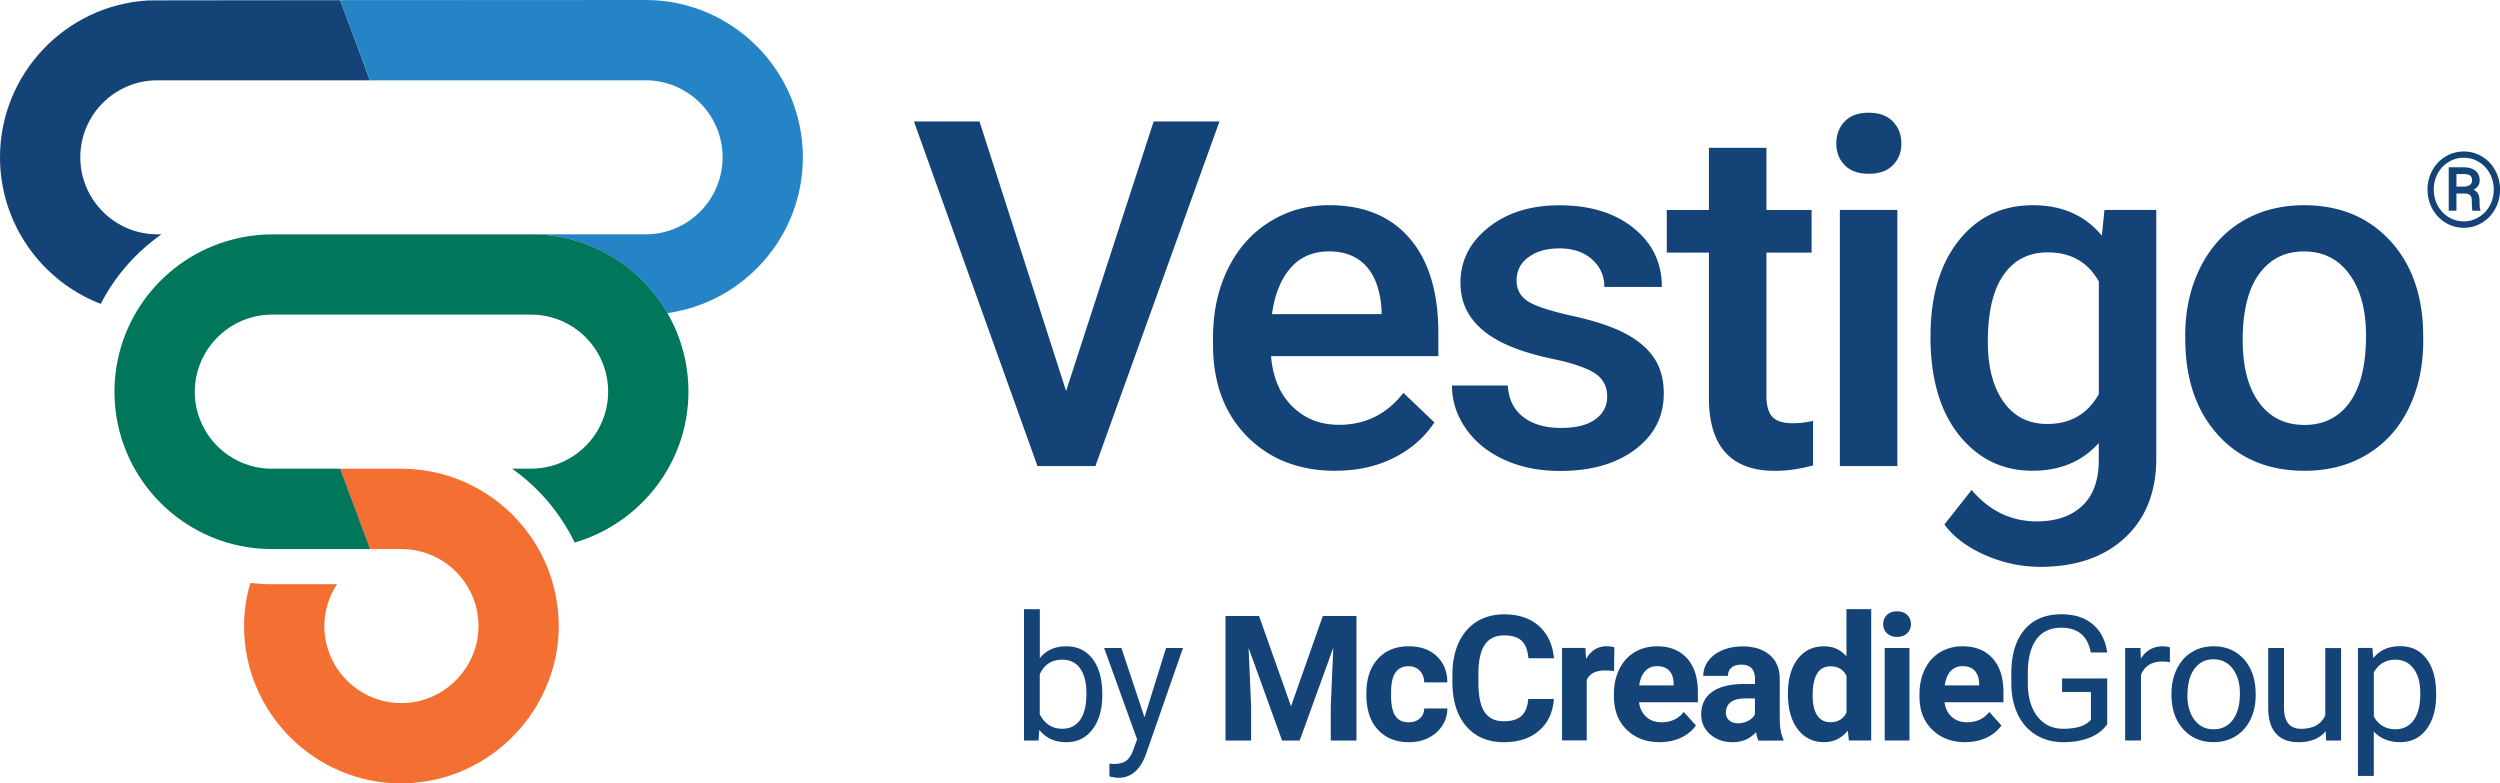 <?xml version="1.0" encoding="UTF-8"?> <svg xmlns="http://www.w3.org/2000/svg" id="Layer_2" viewBox="0 0 444.26 139.21"><defs><style>.cls-2{fill:#2484c6}.cls-3{fill:#134377}</style></defs><g id="Layer_1-2"><path d="m189.45 69.49 15.56-47.91h11.69l-22.04 61.24h-10.3l-21.95-61.24h11.65l15.39 47.91ZM237.35 83.66c-6.48 0-11.73-2.04-15.75-6.12-4.03-4.08-6.04-9.51-6.04-16.3v-1.26c0-4.54.88-8.6 2.63-12.18s4.21-6.36 7.38-8.35c3.17-1.99 6.7-2.99 10.6-2.99 6.2 0 10.98 1.98 14.36 5.93 3.38 3.95 5.07 9.55 5.07 16.78v4.12h-29.73c.31 3.76 1.56 6.73 3.77 8.92 2.2 2.19 4.97 3.28 8.31 3.28 4.68 0 8.5-1.89 11.44-5.68l5.51 5.26c-1.82 2.72-4.25 4.83-7.3 6.33-3.04 1.5-6.46 2.25-10.24 2.25Zm-1.22-38.98c-2.8 0-5.07.98-6.79 2.94-1.72 1.96-2.82 4.7-3.3 8.2h19.47v-.76c-.22-3.42-1.13-6.01-2.73-7.76s-3.81-2.63-6.65-2.63ZM285.6 70.46c0-1.82-.75-3.21-2.25-4.17-1.5-.95-3.99-1.79-7.46-2.52-3.48-.73-6.38-1.65-8.71-2.77-5.1-2.47-7.65-6.04-7.65-10.73 0-3.92 1.65-7.2 4.96-9.84 3.31-2.64 7.51-3.95 12.62-3.95 5.44 0 9.83 1.34 13.18 4.04s5.03 6.18 5.03 10.47H285.1c0-1.96-.73-3.6-2.19-4.9-1.46-1.3-3.39-1.95-5.8-1.95-2.24 0-4.07.52-5.49 1.56s-2.12 2.43-2.12 4.16c0 1.57.66 2.79 1.98 3.66 1.32.87 3.98 1.74 7.99 2.63 4.01.88 7.16 1.94 9.44 3.16 2.28 1.22 3.98 2.69 5.09 4.4 1.11 1.71 1.66 3.78 1.66 6.22 0 4.1-1.7 7.41-5.09 9.95-3.39 2.54-7.84 3.81-13.33 3.81-3.73 0-7.05-.67-9.97-2.02-2.92-1.34-5.19-3.2-6.81-5.55s-2.44-4.89-2.44-7.61h9.92c.14 2.41 1.05 4.27 2.73 5.57 1.68 1.31 3.91 1.96 6.69 1.96s4.74-.51 6.14-1.53c1.4-1.02 2.1-2.36 2.1-4.02ZM313.9 26.26v11.06h8.03v7.57h-8.03v25.4c0 1.74.34 2.99 1.03 3.76.69.77 1.91 1.16 3.68 1.16 1.18 0 2.37-.14 3.58-.42v7.91c-2.33.64-4.57.97-6.73.97-7.85 0-11.78-4.33-11.78-13V44.89h-7.49v-7.57h7.49V26.26h10.22ZM326.32 25.5c0-1.57.5-2.87 1.49-3.91s2.42-1.56 4.27-1.56 3.28.52 4.29 1.56c1.01 1.04 1.51 2.34 1.51 3.91s-.5 2.82-1.51 3.85-2.44 1.53-4.29 1.53-3.28-.51-4.27-1.53c-1-1.02-1.49-2.31-1.49-3.85Zm10.85 57.32h-10.22V37.31h10.22v45.51ZM343.06 59.73c0-7.06 1.66-12.71 4.98-16.93 3.32-4.22 7.73-6.33 13.23-6.33 5.19 0 9.27 1.81 12.24 5.42l.46-4.58h9.21v44.12c0 5.97-1.86 10.68-5.57 14.13-3.71 3.45-8.73 5.17-15.04 5.17-3.34 0-6.6-.69-9.78-2.08-3.18-1.39-5.6-3.2-7.26-5.45l4.84-6.14c3.14 3.73 7.01 5.59 11.61 5.59 3.39 0 6.07-.92 8.03-2.75 1.96-1.84 2.95-4.54 2.95-8.1v-3.07c-2.95 3.28-6.87 4.92-11.78 4.92-5.33 0-9.68-2.12-13.06-6.35-3.38-4.23-5.07-10.09-5.07-17.58Zm10.18.89c0 4.57.93 8.17 2.8 10.79 1.87 2.62 4.45 3.93 7.76 3.93 4.12 0 7.18-1.77 9.17-5.3V50.02c-1.94-3.45-4.96-5.17-9.08-5.17-3.36 0-5.98 1.33-7.84 3.99-1.87 2.66-2.8 6.59-2.8 11.78ZM388.32 59.65c0-4.46.88-8.47 2.65-12.05s4.25-6.32 7.44-8.25c3.2-1.92 6.87-2.88 11.02-2.88 6.14 0 11.12 1.98 14.95 5.93 3.83 3.95 5.89 9.2 6.2 15.73l.04 2.4c0 4.49-.86 8.5-2.58 12.03-1.72 3.53-4.19 6.27-7.4 8.2-3.21 1.94-6.92 2.9-11.12 2.9-6.42 0-11.56-2.14-15.41-6.41-3.86-4.28-5.78-9.97-5.78-17.1v-.51Zm10.22.88c0 4.68.97 8.35 2.9 11s4.63 3.98 8.07 3.98 6.13-1.35 8.06-4.04c1.92-2.69 2.88-6.63 2.88-11.82 0-4.6-.99-8.24-2.96-10.93s-4.66-4.04-8.06-4.04-5.99 1.32-7.95 3.97c-1.96 2.65-2.95 6.61-2.95 11.88ZM431.38 33.69c0-1.22.28-2.36.85-3.4a6.348 6.348 0 0 1 2.35-2.47c1-.6 2.08-.9 3.25-.9s2.24.3 3.24.9 1.78 1.43 2.35 2.47c.56 1.05.85 2.18.85 3.4s-.28 2.36-.85 3.4a6.493 6.493 0 0 1-2.34 2.48c-.99.61-2.08.91-3.25.91s-2.25-.3-3.25-.91-1.78-1.43-2.35-2.48-.85-2.19-.85-3.41Zm11.77-.01c0-1-.23-1.94-.68-2.8a5.307 5.307 0 0 0-1.92-2.07c-.83-.52-1.74-.78-2.72-.78s-1.86.25-2.68.74c-.82.5-1.48 1.18-1.95 2.05-.47.87-.71 1.82-.71 2.85s.23 1.98.7 2.85 1.12 1.56 1.94 2.06c.83.5 1.72.76 2.69.76s1.87-.26 2.7-.77 1.48-1.21 1.94-2.08c.46-.87.69-1.81.69-2.82Zm-6.63.7v3.06h-1.37v-7.72h2.55c.93 0 1.65.21 2.17.61s.78.99.78 1.75c0 .71-.36 1.25-1.09 1.64.39.18.67.43.83.77s.24.75.24 1.24 0 .84.03 1.05c.02.2.06.38.12.52v.15h-1.41c-.08-.2-.12-.79-.12-1.76 0-.46-.1-.79-.3-1-.2-.2-.53-.3-1-.3h-1.44Zm0-1.22h1.3c.42 0 .77-.09 1.05-.28s.42-.45.42-.77c0-.42-.11-.73-.32-.9-.22-.18-.6-.27-1.17-.28h-1.28v2.23ZM195.88 123.55c0 2.51-.58 4.53-1.73 6.05-1.16 1.53-2.7 2.29-4.65 2.29-2.08 0-3.68-.74-4.81-2.2l-.14 1.9h-2.58v-23.33h2.81v8.7c1.13-1.41 2.7-2.11 4.69-2.11s3.56.75 4.7 2.26c1.14 1.51 1.71 3.58 1.71 6.2v.24Zm-2.82-.32c0-1.91-.37-3.39-1.11-4.44-.74-1.04-1.8-1.56-3.19-1.56-1.85 0-3.19.86-3.99 2.58v7.11c.86 1.72 2.2 2.58 4.03 2.58 1.34 0 2.39-.52 3.14-1.57.75-1.04 1.12-2.61 1.12-4.71ZM203.38 127.47l3.83-12.32h3.01l-6.61 18.97c-1.02 2.73-2.65 4.1-4.88 4.1l-.53-.04-1.05-.2v-2.28l.76.06c.95 0 1.69-.19 2.23-.58.53-.38.97-1.09 1.31-2.11l.62-1.67-5.86-16.25h3.07l4.1 12.32ZM223.74 109.47l5.68 16.04 5.65-16.04h5.98v22.12h-4.57v-6.04l.45-10.44-5.97 16.48h-3.13l-5.95-16.46.45 10.42v6.04h-4.55v-22.12h5.95ZM250.33 128.35c.81 0 1.47-.22 1.97-.67s.77-1.04.79-1.78h4.11c0 1.12-.31 2.13-.91 3.06-.6.93-1.42 1.64-2.45 2.16s-2.18.77-3.44.77c-2.35 0-4.2-.75-5.56-2.24-1.36-1.49-2.03-3.56-2.03-6.19v-.29c0-2.53.67-4.55 2.02-6.06s3.19-2.26 5.54-2.26c2.05 0 3.7.58 4.94 1.75 1.24 1.17 1.87 2.72 1.89 4.67h-4.11c-.02-.86-.29-1.55-.79-2.08-.51-.54-1.17-.8-2-.8-1.02 0-1.79.37-2.32 1.12s-.78 1.95-.78 3.63v.46c0 1.69.26 2.91.78 3.65.52.74 1.3 1.11 2.35 1.11ZM276.13 124.22c-.17 2.38-1.05 4.25-2.63 5.62-1.59 1.37-3.67 2.05-6.27 2.05-2.84 0-5.07-.96-6.69-2.86-1.63-1.91-2.44-4.53-2.44-7.86v-1.35c0-2.13.37-4 1.12-5.62.75-1.62 1.82-2.86 3.21-3.73 1.39-.87 3.01-1.3 4.85-1.3 2.55 0 4.61.68 6.17 2.05 1.56 1.37 2.46 3.29 2.7 5.76h-4.55c-.11-1.43-.51-2.46-1.19-3.1-.68-.64-1.72-.97-3.12-.97-1.52 0-2.65.54-3.41 1.63s-1.14 2.78-1.16 5.07v1.67c0 2.39.36 4.14 1.09 5.24s1.87 1.65 3.42 1.65c1.41 0 2.46-.32 3.15-.96.69-.64 1.09-1.64 1.19-2.99h4.55ZM286.82 119.26c-.6-.08-1.12-.12-1.58-.12-1.66 0-2.75.56-3.27 1.68v10.75h-4.39v-16.43h4.15l.12 1.96c.88-1.51 2.1-2.26 3.66-2.26.49 0 .94.07 1.37.2l-.06 4.22ZM294.96 131.89c-2.41 0-4.37-.74-5.89-2.22s-2.27-3.45-2.27-5.91v-.42c0-1.65.32-3.13.96-4.43.64-1.3 1.54-2.3 2.71-3.01 1.17-.7 2.5-1.05 4-1.05 2.25 0 4.02.71 5.31 2.13s1.94 3.43 1.94 6.03v1.79h-10.46c.14 1.07.57 1.94 1.28 2.58.71.65 1.62.97 2.71.97 1.69 0 3.01-.61 3.96-1.84l2.16 2.41c-.66.93-1.55 1.66-2.67 2.18-1.12.52-2.37.78-3.74.78Zm-.5-13.51c-.87 0-1.58.3-2.12.89s-.89 1.43-1.04 2.53h6.11v-.35c-.02-.98-.28-1.73-.79-2.27s-1.23-.8-2.16-.8ZM312.49 131.58c-.2-.4-.35-.89-.44-1.47-1.06 1.19-2.45 1.78-4.15 1.78-1.61 0-2.94-.47-4-1.4-1.06-.93-1.59-2.11-1.59-3.52 0-1.74.64-3.08 1.94-4.01 1.29-.93 3.16-1.4 5.6-1.41h2.02v-.94c0-.76-.19-1.37-.58-1.82-.39-.46-1.01-.68-1.85-.68-.74 0-1.32.18-1.74.53-.42.35-.63.84-.63 1.46h-4.39c0-.95.29-1.83.88-2.64.59-.81 1.42-1.44 2.49-1.9s2.28-.69 3.62-.69c2.03 0 3.63.51 4.82 1.53 1.19 1.02 1.78 2.45 1.78 4.29v7.12c.01 1.56.23 2.74.65 3.54v.26h-4.44Zm-3.63-3.05c.65 0 1.24-.15 1.79-.43.55-.29.95-.67 1.21-1.16v-2.83h-1.64c-2.2 0-3.37.76-3.51 2.28l-.02.26c0 .55.19 1 .58 1.35.39.35.91.53 1.58.53ZM317.72 123.25c0-2.56.57-4.6 1.72-6.12 1.15-1.52 2.72-2.28 4.72-2.28 1.6 0 2.92.6 3.96 1.79v-8.39h4.4v23.33h-3.96l-.21-1.75c-1.09 1.37-2.5 2.05-4.22 2.05-1.93 0-3.48-.76-4.66-2.29-1.17-1.52-1.75-3.64-1.75-6.36Zm4.39.32c0 1.54.27 2.72.81 3.54.54.82 1.32 1.23 2.34 1.23 1.36 0 2.31-.57 2.87-1.72v-6.49c-.55-1.15-1.49-1.72-2.84-1.72-2.12 0-3.17 1.72-3.17 5.16ZM334.66 110.9c0-.66.22-1.2.66-1.62.44-.43 1.04-.64 1.8-.64s1.34.21 1.79.64c.45.42.67.97.67 1.62s-.22 1.22-.68 1.64c-.45.43-1.04.64-1.78.64s-1.34-.21-1.79-.64c-.45-.42-.68-.97-.68-1.64Zm4.66 20.68h-4.4v-16.43h4.4v16.43ZM349.26 131.89c-2.41 0-4.37-.74-5.89-2.22s-2.27-3.45-2.27-5.91v-.42c0-1.65.32-3.13.96-4.43s1.54-2.3 2.71-3.01c1.17-.7 2.5-1.05 4-1.05 2.25 0 4.02.71 5.31 2.13s1.94 3.43 1.94 6.03v1.79h-10.47c.14 1.07.57 1.94 1.28 2.58.71.65 1.62.97 2.71.97 1.69 0 3.01-.61 3.96-1.84l2.16 2.41c-.66.93-1.55 1.66-2.67 2.18-1.12.52-2.37.78-3.74.78Zm-.51-13.51c-.87 0-1.58.3-2.12.89-.54.59-.89 1.43-1.04 2.53h6.11v-.35c-.02-.98-.28-1.73-.79-2.27-.51-.53-1.23-.8-2.16-.8ZM374.47 128.68c-.75 1.07-1.79 1.87-3.14 2.41-1.34.53-2.9.8-4.69.8s-3.4-.42-4.8-1.27c-1.4-.84-2.48-2.05-3.24-3.61-.77-1.56-1.16-3.37-1.18-5.42v-1.93c0-3.33.78-5.91 2.33-7.75 1.56-1.83 3.74-2.75 6.56-2.75 2.31 0 4.17.59 5.57 1.77 1.41 1.18 2.27 2.85 2.58 5.02h-2.92c-.55-2.94-2.29-4.4-5.22-4.4-1.95 0-3.43.69-4.44 2.06s-1.52 3.36-1.53 5.97v1.81c0 2.48.57 4.46 1.7 5.92s2.67 2.2 4.6 2.2c1.09 0 2.05-.12 2.87-.36.82-.24 1.5-.65 2.04-1.23v-4.96h-5.12v-2.39h8.02v8.11ZM385.59 117.67c-.43-.07-.89-.11-1.38-.11-1.84 0-3.09.78-3.75 2.35v11.67h-2.81v-16.43h2.73l.05 1.9c.92-1.47 2.23-2.2 3.92-2.2.55 0 .96.07 1.25.21v2.61ZM385.88 123.22c0-1.61.32-3.06.95-4.34s1.51-2.28 2.64-2.98 2.42-1.05 3.87-1.05c2.24 0 4.05.77 5.43 2.32 1.38 1.55 2.07 3.61 2.07 6.18v.2c0 1.6-.3 3.03-.92 4.3-.61 1.27-1.49 2.26-2.63 2.97-1.14.71-2.45 1.06-3.93 1.06-2.23 0-4.03-.78-5.41-2.32s-2.07-3.6-2.07-6.15v-.2Zm2.83.33c0 1.82.42 3.28 1.27 4.39s1.98 1.66 3.4 1.66 2.56-.56 3.4-1.68c.84-1.12 1.26-2.69 1.26-4.7 0-1.8-.43-3.26-1.28-4.38-.86-1.12-1.99-1.68-3.41-1.68s-2.51.55-3.36 1.66-1.27 2.68-1.27 4.74ZM413.27 129.96c-1.09 1.29-2.7 1.93-4.81 1.93-1.75 0-3.09-.51-4-1.53-.92-1.02-1.38-2.52-1.39-4.52v-10.69h2.81v10.62c0 2.49 1.01 3.74 3.04 3.74 2.15 0 3.58-.8 4.29-2.4v-11.95h2.81v16.43h-2.67l-.06-1.63ZM432.91 123.55c0 2.5-.57 4.51-1.72 6.04-1.14 1.53-2.69 2.29-4.65 2.29s-3.56-.63-4.71-1.9v7.91h-2.81v-22.75h2.57l.14 1.82c1.15-1.42 2.73-2.13 4.77-2.13s3.54.75 4.69 2.23c1.15 1.49 1.72 3.56 1.72 6.21v.26Zm-2.81-.32c0-1.85-.39-3.32-1.18-4.39s-1.87-1.61-3.25-1.61c-1.7 0-2.98.75-3.83 2.26v7.85c.84 1.5 2.13 2.25 3.86 2.25 1.35 0 2.42-.53 3.21-1.6.8-1.07 1.19-2.66 1.19-4.76Z" class="cls-3"></path><path d="M71.34 83.29H60.38l5.32 14.28h5.64c7.55 0 13.69 6.14 13.69 13.69 0 6.98-5.45 12.97-12.42 13.62-.42.04-.84.06-1.28.06-7.55 0-13.69-6.14-13.69-13.68 0-2.66.8-5.23 2.26-7.44H48.29c-1.29 0-2.56-.09-3.81-.23-.73 2.49-1.11 5.07-1.11 7.67 0 15.41 12.55 27.96 27.96 27.96 1.4 0 2.86-.13 4.46-.39 13.4-2.17 23.5-14.02 23.5-27.57 0-15.42-12.55-27.96-27.96-27.96Z" style="fill:#f37032"></path><path d="M26.29.08C11.55.96 0 13.21 0 27.96 0 39.72 7.35 49.93 17.9 54c2.53-4.91 6.23-9.16 10.8-12.36h-.74c-7.55 0-13.69-6.14-13.69-13.69s6.14-13.68 13.69-13.68h37.78L60.44.03C26.7.06 26.41.07 26.29.08Z" class="cls-3"></path><path d="M60.43 0v.03C73.17.02 90.65.01 114.71 0H60.42Z" class="cls-2"></path><path d="M114.71 0C90.64.01 73.17.02 60.43.03l5.31 14.24h48.98c7.55 0 13.69 6.14 13.69 13.69s-6.14 13.68-13.69 13.68H94.38c10.33 0 19.37 5.64 24.2 14 13.59-1.89 24.09-13.58 24.09-27.68C142.67 12.54 130.13 0 114.71 0Z" class="cls-2"></path><path d="M94.38 41.65H48.3c-2.3 0-4.66.31-7.03.93-12.32 3.23-20.93 14.34-20.93 27.03 0 15.42 12.54 27.96 27.96 27.96h17.45l-5.32-14.28H48.3c-7.55 0-13.69-6.14-13.69-13.69 0-6.35 4.5-11.96 10.7-13.35 1.01-.22 2.02-.34 2.99-.34h46.08c7.55 0 13.69 6.14 13.69 13.69s-6.14 13.68-13.69 13.68h-3.4c4.75 3.34 8.59 7.87 11.14 13.13 11.64-3.38 20.22-14.15 20.22-26.82 0-15.42-12.54-27.96-27.96-27.96Z" style="fill:#00765a"></path></g></svg> 